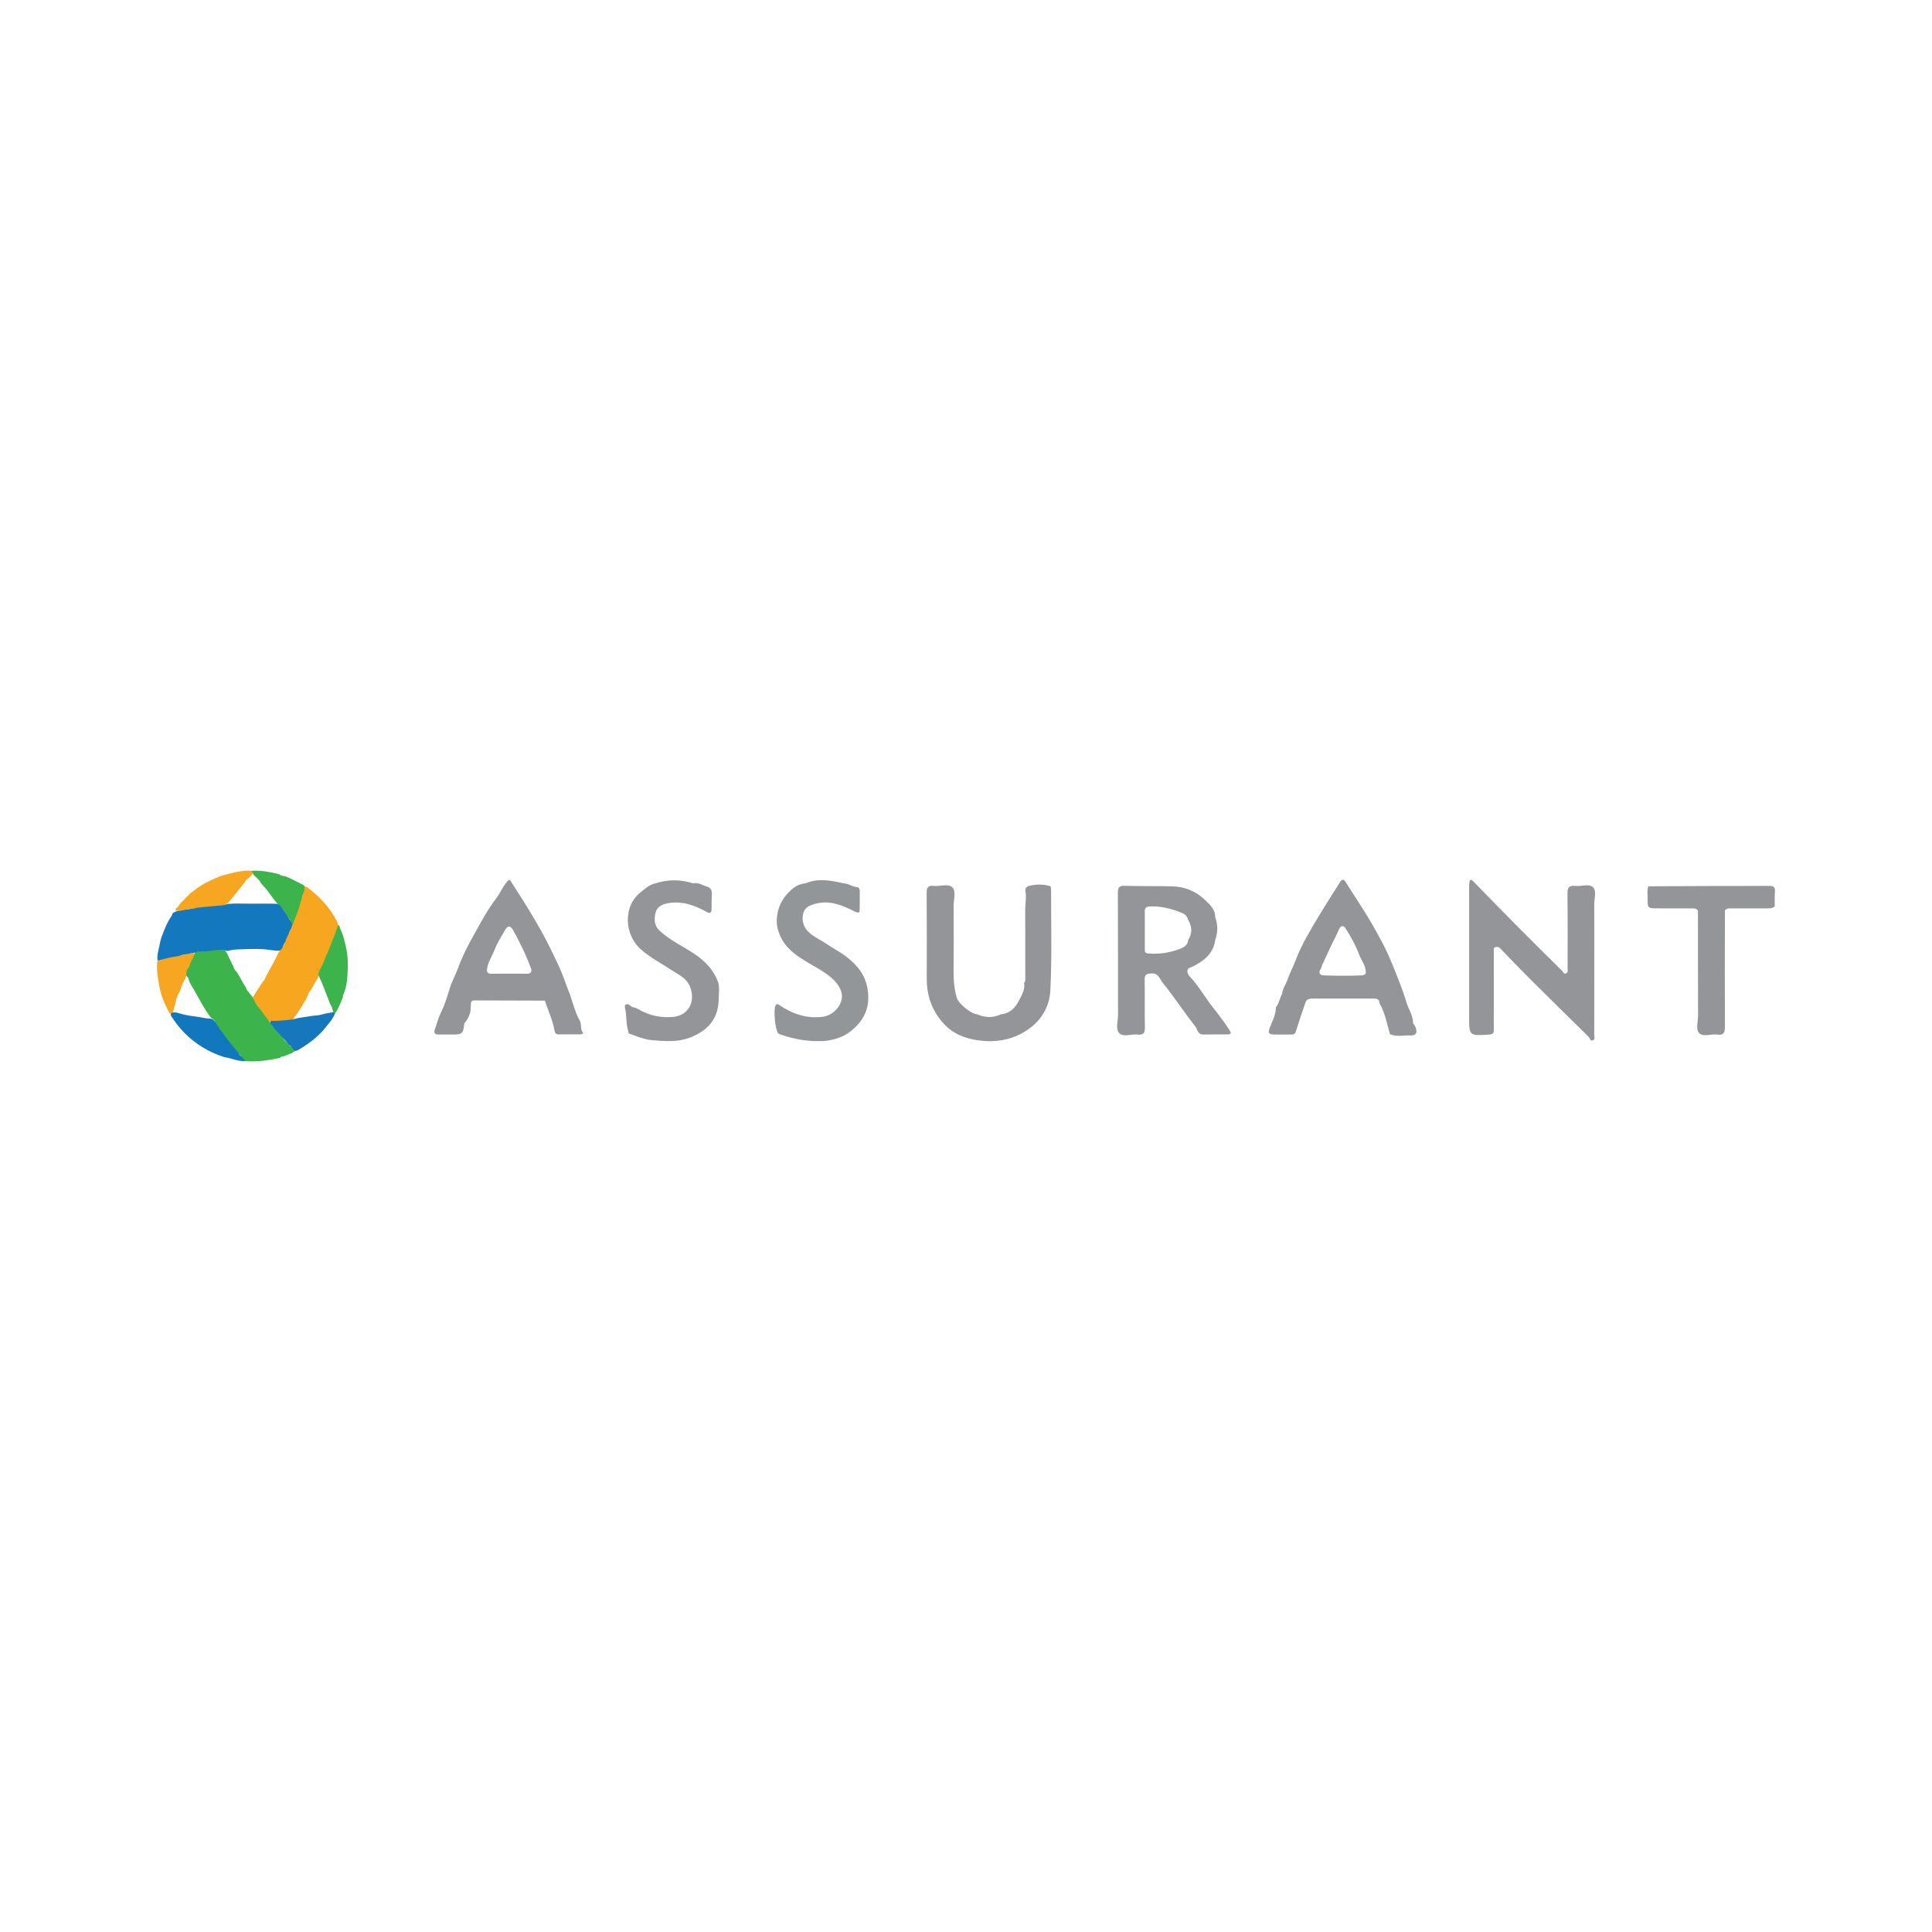 <?xml version="1.0" encoding="utf-8"?>
<!-- Generator: Adobe Illustrator 17.0.0, SVG Export Plug-In . SVG Version: 6.00 Build 0)  -->
<!DOCTYPE svg PUBLIC "-//W3C//DTD SVG 1.1//EN" "http://www.w3.org/Graphics/SVG/1.1/DTD/svg11.dtd">
<svg version="1.1" id="Layer_1" xmlns="http://www.w3.org/2000/svg" xmlns:xlink="http://www.w3.org/1999/xlink" x="0px" y="0px"
	 width="200px" height="200px" viewBox="0 0 200 200" enable-background="new 0 0 200 200" xml:space="preserve">
<g>
	<path fill="#949599" d="M108.761,91.749c0.016,0.137,0.047,0.275,0.047,0.412c-0.006,3.433,0.097,6.872-0.071,10.297
		c-0.085,1.745-0.912,3.236-2.546,4.268c-1.578,0.997-3.253,1.207-4.963,0.965c-1.311-0.186-2.585-0.66-3.563-1.749
		c-1.211-1.348-1.733-2.886-1.729-4.657c0.006-2.946,0.015-5.892-0.009-8.838c-0.005-0.569,0.15-0.809,0.739-0.739
		c0.658,0.078,1.504-0.28,1.933,0.164c0.399,0.412,0.113,1.241,0.118,1.884c0.015,2.227,0.022,4.454-0.002,6.681
		c-0.01,0.97,0.056,1.918,0.329,2.853c0.171,0.586,1.433,1.651,2.062,1.695c0.845,0.367,1.691,0.418,2.538,0.004
		c0.985-0.086,1.518-0.749,1.914-1.546c0.257-0.519,0.559-1.042,0.458-1.666c0.169-0.25,0.116-0.535,0.116-0.807
		c0.004-2.261,0.014-4.522-0.005-6.783c-0.005-0.644,0.155-1.283,0.024-1.93c-0.045-0.221,0.056-0.405,0.261-0.519h-0.002
		C107.194,91.522,107.978,91.504,108.761,91.749z"/>
	<path fill="#939599" d="M65.474,104.258c0.201,0.032,0.376,0.082,0.568,0.195c1.128,0.664,2.36,0.947,3.668,0.815
		c1.609-0.162,2.338-1.67,1.696-3.178c-0.356-0.836-1.078-1.135-1.701-1.548c-1.124-0.746-2.342-1.364-3.358-2.259
		c-1.716-1.512-1.894-4.47-0.009-5.935c0.469-0.364,0.878-0.774,1.481-0.896c1.307-0.42,2.615-0.43,3.925-0.01
		c0.561-0.131,1.01,0.239,1.51,0.367c0.265,0.068,0.46,0.349,0.438,0.708c-0.031,0.508-0.031,1.019-0.029,1.529
		c0.001,0.468-0.137,0.572-0.576,0.326c-1.234-0.692-2.521-1.132-3.984-0.864c-0.63,0.115-1.111,0.418-1.24,0.981
		c-0.149,0.648-0.176,1.318,0.446,1.885c1.056,0.964,2.339,1.559,3.512,2.33c1.108,0.728,2.003,1.632,2.482,2.868
		c0.225,0.58,0.101,1.239,0.095,1.862c-0.017,2.001-1.108,3.271-3.007,3.989c-1.31,0.495-2.604,0.35-3.884,0.255
		c-0.765-0.057-1.561-0.395-2.328-0.658c-0.159-0.055-0.125-0.23-0.16-0.358c-0.237-0.753-0.126-1.553-0.318-2.314
		c-0.031-0.124-0.045-0.311,0.109-0.369C65.102,103.868,65.257,104.151,65.474,104.258z"/>
	<path fill="#939699" d="M80.63,104.013c1.372,0.933,2.86,1.466,4.542,1.242c0.972-0.13,1.861-0.967,1.974-1.938
		c0.062-0.532-0.164-1.058-0.509-1.499c-0.753-0.963-1.839-1.471-2.851-2.079c-1.124-0.675-2.242-1.362-2.88-2.569
		c-0.46-0.871-0.637-1.727-0.385-2.781c0.237-0.989,0.709-1.658,1.414-2.295c0.437-0.395,0.911-0.604,1.477-0.659
		c1.311-0.555,2.619-0.283,3.928,0.008c0.492,0.001,0.877,0.365,1.376,0.389c0.281,0.013,0.29,0.32,0.29,0.556
		c0.001,0.557-0.003,1.113-0.011,1.67c-0.005,0.361,0.01,0.55-0.501,0.301c-1.225-0.597-2.492-1.179-3.928-0.837
		c-0.618,0.147-1.255,0.335-1.419,1.058c-0.172,0.761,0.033,1.432,0.635,1.974c0.52,0.468,1.16,0.739,1.728,1.124
		c0.839,0.569,1.759,1.02,2.522,1.701c0.839,0.749,1.478,1.55,1.73,2.747c0.436,2.072-0.283,3.583-1.872,4.756
		c-0.664,0.49-1.49,0.735-2.326,0.861c-0.023,0.003-0.046,0-0.069,0.001c-1.666,0.135-3.274-0.137-4.839-0.701
		c-0.036-0.029-0.076-0.053-0.106-0.086c-0.307-0.339-0.506-2.51-0.258-2.879C80.373,103.958,80.488,103.89,80.63,104.013z"/>
	<path fill="#949599" d="M49.006,103.562c-0.017-0.366,0.218-0.394,0.501-0.393c2.104,0.005,4.207,0.003,6.311,0.003
		c0.294,0,0.574,0.014,0.58,0.414C53.934,103.578,51.47,103.57,49.006,103.562z"/>
	<path fill="#949599" d="M48.058,105.956c-0.109-0.556,0.387-0.981,0.328-1.537c-0.014-0.134,0.209-0.129,0.336-0.163
		C48.752,104.921,48.459,105.46,48.058,105.956z"/>
	<path fill="#939598" d="M127.275,106.635c-0.503-0.772-1.056-1.527-1.622-2.229c-0.877-1.087-1.544-2.327-2.51-3.344
		c-0.259-0.273-0.371-0.764,0.072-0.904c0.363-0.114,0.662-0.317,0.952-0.495c0.863-0.529,1.488-1.277,1.629-2.335
		c0.287-0.8,0.287-1.6-0.001-2.402c0.028-0.769-0.533-1.247-0.984-1.699c-0.926-0.927-2.103-1.436-3.428-1.472
		c-1.645-0.045-3.293-0.005-4.938-0.056c-0.598-0.019-0.727,0.184-0.724,0.747c0.022,4.197,0.005,8.395,0.019,12.592
		c0.002,0.662-0.295,1.513,0.145,1.937c0.404,0.39,1.242,0.056,1.883,0.123c0.57,0.06,0.765-0.131,0.751-0.724
		c-0.038-1.646,0.009-3.293-0.026-4.939c-0.011-0.534,0.17-0.623,0.668-0.664c0.786-0.064,0.872,0.567,1.21,0.982
		c1.187,1.458,2.211,3.036,3.37,4.511c0.223,0.285,0.243,0.839,0.814,0.827c0.834-0.018,1.669,0.004,2.504-0.008
		C127.384,107.078,127.517,107.006,127.275,106.635z M122.111,98.242c-1.051,0.393-2.164,0.565-3.303,0.454
		c-0.304-0.03-0.297-0.24-0.297-0.449c-0.002-1.296,0.009-2.592-0.004-3.888c-0.004-0.384,0.131-0.505,0.523-0.523
		c1.214-0.054,2.344,0.253,3.438,0.723c0.261,0.112,0.443,0.364,0.523,0.659c0.41,0.699,0.467,1.398,0,2.097
		C122.967,97.875,122.462,98.11,122.111,98.242z"/>
	<path fill="#949599" d="M60.352,106.911c-0.322-0.368-0.106-0.84-0.33-1.241c-0.547-0.979-0.758-2.101-1.183-3.14
		c-0.31-0.756-0.563-1.596-0.9-2.323c-0.592-1.278-1.207-2.561-1.895-3.805c-0.965-1.743-2.033-3.413-3.107-5.084
		c-0.183-0.285-0.23-0.317-0.465-0.03c-0.449,0.548-0.72,1.207-1.14,1.758c-0.886,1.161-1.56,2.446-2.266,3.709
		c-0.611,1.093-1.198,2.217-1.62,3.391c-0.257,0.715-0.636,1.373-0.869,2.108c-0.26,0.819-0.492,1.676-0.887,2.467
		c-0.299,0.598-0.479,1.257-0.69,1.897c-0.102,0.311,0.028,0.482,0.377,0.475c0.487-0.009,0.974,0,1.461,0.001
		c1.02,0.002,1.132-0.104,1.22-1.138c0.26-0.552,0.36-1.165,0.663-1.699c0.08-0.237-0.118-0.589,0.285-0.694
		c0.159-0.16,0.356-0.194,0.573-0.194c2.062-0.001,4.125-0.001,6.187,0c0.24,0,0.464,0.024,0.633,0.217
		c0.34,0.998,0.785,1.963,0.987,3.002c0.056,0.288,0.1,0.489,0.434,0.489c0.741,0.001,1.483,0.009,2.225,0.004
		C60.173,107.08,60.429,106.999,60.352,106.911z M54.62,100.97c-1.271,0.059-2.545,0.06-3.816,0c-0.329-0.015-0.598-0.18-0.396-0.6
		c0.076-0.745,0.522-1.352,0.781-2.028c0.278-0.726,0.713-1.394,1.101-2.075c0.232-0.407,0.528-0.511,0.798-0.027
		c0.742,1.331,1.411,2.697,1.926,4.134C55.226,100.799,54.943,100.955,54.62,100.97z"/>
	<path fill="#949599" d="M50.408,100.37c-0.008,0.32,0.142,0.437,0.466,0.433c1.223-0.014,2.447-0.014,3.67-0.001
		c0.317,0.003,0.482-0.098,0.47-0.427c0.347,0.054,0.307,0.315,0.241,0.529c-0.08,0.26-0.339,0.292-0.57,0.293
		c-1.014,0.008-2.029,0.007-3.043,0.004c-0.368-0.001-0.745,0.03-1.102-0.036C50.054,101.075,50.014,100.755,50.408,100.37z"/>
	<path fill="#949599" d="M165.041,99.772c0,2.437,0.004,4.874-0.006,7.311c-0.001,0.21,0.134,0.51-0.152,0.617
		c-0.273,0.102-0.294-0.241-0.424-0.368c-2.042-1.988-4.068-3.993-6.086-6.006c-1.042-1.04-2.069-2.095-3.084-3.162
		c-0.143-0.15-0.273-0.154-0.425-0.131c-0.314,0.048-0.222,0.311-0.223,0.499c-0.006,2.089-0.003,4.178-0.003,6.267
		c0,0.603-0.013,1.207,0.004,1.81c0.011,0.363-0.141,0.468-0.492,0.491c-2.07,0.135-2.068,0.143-2.067-1.917
		c0.001-4.387,0-8.773,0.001-13.16c0-0.232-0.002-0.465,0.027-0.695c0.031-0.246,0.156-0.343,0.362-0.133
		c1.433,1.462,2.855,2.936,4.297,4.389c1.639,1.653,3.292,3.291,4.948,4.927c0.113,0.111,0.188,0.374,0.431,0.243
		c0.205-0.111,0.127-0.331,0.128-0.504c0.004-2.576,0.023-5.153-0.015-7.729c-0.01-0.647,0.182-0.881,0.817-0.812
		c0.617,0.067,1.407-0.254,1.817,0.131c0.42,0.393,0.132,1.189,0.139,1.806C165.054,95.687,165.041,97.73,165.041,99.772z"/>
	<path fill="#939598" d="M170.634,91.75c2.341-0.012,4.682-0.028,7.023-0.035c1.832-0.006,3.664,0.01,5.495-0.01
		c0.453-0.005,0.625,0.134,0.59,0.595c-0.038,0.507-0.019,1.019-0.024,1.529c-0.268,0.242-0.6,0.206-0.921,0.207
		c-1.154,0.004-2.309-0.001-3.463,0.003c-0.274,0.001-0.562-0.045-0.77,0.205c-0.005,4.016-0.023,8.032-0.001,12.047
		c0.004,0.629-0.148,0.897-0.803,0.808c-0.634-0.087-1.457,0.28-1.867-0.156c-0.373-0.396-0.109-1.197-0.111-1.819
		c-0.012-3.621-0.008-7.243-0.01-10.864c-0.198-0.269-0.49-0.22-0.764-0.221c-1.206-0.004-2.413,0.008-3.619-0.006
		c-0.766-0.009-0.84-0.082-0.823-0.839C170.576,92.713,170.473,92.224,170.634,91.75z"/>
	<path fill="#949599" d="M146.51,106.276c-0.053-0.129-0.15-0.232-0.227-0.347c0.001-0.804-0.48-1.454-0.696-2.186
		c-0.415-1.407-0.987-2.756-1.532-4.107c-0.565-1.398-1.304-2.735-2.061-4.044c-0.85-1.47-1.814-2.872-2.71-4.316
		c-0.209-0.336-0.412-0.197-0.534-0.008c-0.762,1.182-1.505,2.377-2.239,3.577c-0.443,0.724-0.871,1.459-1.279,2.203
		c-0.422,0.77-0.812,1.556-1.117,2.383c-0.249,0.673-0.605,1.296-0.835,1.987c-0.16,0.48-0.506,0.913-0.554,1.456
		c-0.25,0.461-0.322,1.003-0.655,1.426c0.014,0.752-0.357,1.395-0.617,2.062c-0.207,0.531-0.138,0.72,0.426,0.729
		c0.601,0.01,1.203,0.001,1.805,0.001c0.218,0.001,0.371-0.028,0.455-0.301c0.302-0.983,0.645-1.953,0.973-2.928
		c0.119-0.521,0.537-0.49,0.926-0.491c2.01-0.007,4.019-0.004,6.029-0.002c0.254,0,0.515-0.025,0.693,0.217
		c0.024,0.111,0.021,0.237,0.075,0.33c0.565,0.976,0.737,2.081,1.05,3.14c0.663,0.304,1.363,0.108,2.044,0.134
		C146.613,107.216,146.776,106.925,146.51,106.276z M141.377,100.796c-0.108,0.091-0.23,0.171-0.37,0.176
		c-1.317,0.051-2.635,0.05-3.952,0.001c-0.408-0.015-0.6-0.238-0.35-0.647c0.098-0.161,0.129-0.344,0.201-0.514
		c0.494-1.053,0.974-2.113,1.499-3.15c0.081-0.159,0.144-0.319,0.216-0.48c0.159-0.358,0.453-0.424,0.661-0.095
		c0.542,0.859,1.048,1.748,1.402,2.703C140.93,99.452,141.46,100.021,141.377,100.796z"/>
	<path fill="#3CB44B" d="M29.078,109.406c-0.028,0.042-0.043,0.087-0.107,0.101c-1.189,0.272-2.388,0.433-3.611,0.338
		c-0.142-0.112-0.263-0.242-0.346-0.404c-0.065-0.187-0.232-0.287-0.363-0.419c-0.695-0.695-1.271-1.484-1.82-2.295
		c-0.012-0.168-0.072-0.302-0.249-0.354c-0.161-0.094-0.198-0.266-0.266-0.418c-0.023-0.306-0.263-0.442-0.475-0.599
		c-0.665-0.85-1.151-1.808-1.674-2.744c-0.212-0.379-0.464-0.737-0.625-1.144c0-0.159-0.072-0.282-0.19-0.382
		c-0.049-0.044-0.091-0.092-0.113-0.156c-0.047-0.242-0.063-0.478,0.131-0.672c0.188-0.118,0.232-0.314,0.275-0.51
		c0.14-0.352,0.248-0.719,0.492-1.02c0.086-0.027,0.017-0.131,0.082-0.168c0.043-0.025,0.089-0.038,0.137-0.044
		c0.186-0.005,0.375,0.003,0.538-0.113c0.776,0.012,1.536-0.274,2.32-0.128c0.309,0.347,0.453,0.788,0.659,1.192
		c0.097,0.189,0.178,0.387,0.282,0.574c0.067,0.203,0.143,0.401,0.318,0.541c0.365,0.526,0.628,1.112,0.982,1.644
		c0.041,0.194,0.153,0.345,0.297,0.474c0.1,0.214,0.292,0.356,0.422,0.547c0.221,0.141,0.261,0.387,0.354,0.603
		c0.046,0.157,0.133,0.286,0.264,0.385c0.383,0.439,0.744,0.895,1.059,1.386c0.074,0.128,0.098,0.291,0.249,0.368
		c0.371,0.445,0.817,0.827,1.124,1.325c0.101,0.327,0.389,0.5,0.605,0.733c0.022,0.019,0.042,0.039,0.062,0.061
		c0.116,0.122,0.215,0.263,0.381,0.326c0.004,0.17,0.355,0.132,0.23,0.381c-0.09,0.068-0.179,0.137-0.269,0.205
		c-0.177,0.049-0.349,0.114-0.517,0.187l-0.003,0.001C29.516,109.322,29.294,109.356,29.078,109.406z"/>
	<path fill="#1378BD" d="M20.324,98.593c-0.04,0.004-0.079,0.008-0.119,0.012c-0.301,0.096-0.613,0.166-0.923,0.193
		c-0.275,0.024-0.522,0.078-0.751,0.224c-0.734,0.164-1.469,0.327-2.217,0.423c-0.086-0.541,0.087-1.058,0.195-1.57
		c0.06-0.286,0.107-0.586,0.214-0.873c0.29-0.781,0.59-1.553,1.067-2.239c0.069-0.099,0.03-0.302,0.231-0.301
		c0.163-0.133,0.358-0.159,0.558-0.206c0.586-0.137,1.204-0.101,1.768-0.343c0.497-0.146,1.004-0.178,1.522-0.18
		c0.498-0.002,0.987-0.181,1.494-0.116c0.08,0,0.152-0.034,0.23-0.046c0.673-0.046,1.347-0.038,2.021-0.027
		c1.038,0.018,2.077-0.027,3.115,0.022c0.222,0.034,0.4,0.129,0.486,0.351c0.055,0.159,0.127,0.307,0.271,0.407
		c0.121,0.225,0.322,0.402,0.398,0.654c0.025,0.166,0.118,0.285,0.253,0.378c0.109,0.098,0.174,0.218,0.188,0.365
		c-0.032,0.17-0.067,0.339-0.18,0.478c-0.17,0.163-0.224,0.375-0.253,0.597c-0.077,0.219-0.185,0.425-0.27,0.64
		c-0.113,0.118-0.221,0.24-0.265,0.404c-0.101,0.115-0.061,0.277-0.135,0.401c-0.053,0.079-0.122,0.137-0.215,0.165
		c-0.353,0.028-0.704-0.019-1.05-0.07c-1.106-0.163-2.214-0.092-3.321-0.053c-0.318,0.011-0.637,0.039-0.948,0.133
		c-0.145,0.043-0.298,0.025-0.427-0.075c-0.811-0.086-1.602,0.194-2.412,0.139C20.692,98.594,20.478,98.46,20.324,98.593z"/>
	<path fill="#F6A61F" d="M30.117,96.156c0.054-0.153,0.108-0.307,0.163-0.46c-0.021-0.201,0.059-0.377,0.144-0.549
		c0.287-0.586,0.393-1.237,0.662-1.829c0.183-0.338,0.272-0.706,0.334-1.082c0.017-0.16-0.051-0.343,0.124-0.459
		c0.24-0.022,0.385,0.179,0.532,0.292c0.788,0.605,1.491,1.308,2.071,2.116c0.129,0.179,0.261,0.368,0.377,0.562
		c0.122,0.095,0.106,0.266,0.207,0.373c0.147,0.193,0.235,0.411,0.276,0.649c0.064,0.104,0.028,0.202-0.009,0.306
		c-0.366,1.047-0.787,2.072-1.213,3.096c-0.242,0.582-0.574,1.122-0.768,1.724c0.012,0.28-0.197,0.462-0.318,0.677
		c-0.165,0.294-0.331,0.589-0.499,0.882c-0.187,0.189-0.27,0.437-0.378,0.671c-0.297,0.699-0.757,1.301-1.156,1.939
		c-0.144,0.101-0.217,0.247-0.253,0.415c-0.02,0.051-0.053,0.09-0.104,0.114c-0.736,0.14-1.477,0.219-2.227,0.165
		c-0.098-0.007-0.196-0.014-0.272-0.087c-0.351-0.473-0.702-0.947-1.053-1.42c-0.115-0.108-0.159-0.265-0.262-0.381
		c-0.199-0.132-0.128-0.442-0.363-0.55c0.331-0.577,0.701-1.13,1.072-1.682c0.142-0.141,0.241-0.307,0.296-0.499
		c0.478-0.862,0.953-1.725,1.382-2.612c0.044-0.092,0.148-0.121,0.179-0.216c0.04-0.035,0.081-0.07,0.121-0.105
		c0.118-0.117,0.113-0.296,0.213-0.422c0.04-0.131,0.133-0.235,0.182-0.361c0.006-0.238,0.181-0.414,0.238-0.633
		C29.99,96.615,29.968,96.344,30.117,96.156z"/>
	<path fill="#3CB44B" d="M32.945,100.891c0.07-0.465,0.385-0.824,0.538-1.254c0.218-0.614,0.542-1.183,0.749-1.805
		c0.157-0.471,0.384-0.92,0.539-1.395c0.074-0.224,0.156-0.446,0.234-0.669c0.213,0.034,0.141,0.234,0.203,0.355
		c0.337,0.651,0.475,1.358,0.634,2.067c0.202,0.903,0.175,1.806,0.131,2.71c-0.036,0.727-0.154,1.449-0.456,2.126
		c-0.033,0.074-0.02,0.169-0.028,0.254c-0.139,0.224-0.196,0.483-0.308,0.719c-0.156,0.303-0.269,0.63-0.493,0.896
		c-0.108,0.062-0.132-0.038-0.181-0.092c-0.015-0.028-0.026-0.057-0.034-0.088c-0.058-0.281-0.136-0.555-0.302-0.796
		C33.767,102.909,33.411,101.878,32.945,100.891z"/>
	<path fill="#1278BD" d="M22.899,106.693c0.536,0.822,1.183,1.558,1.796,2.321c0.079,0.174,0.214,0.294,0.373,0.393
		c0.041,0.184,0.273,0.241,0.292,0.439c-0.523,0.014-1.016-0.121-1.509-0.282c-0.236-0.077-0.488-0.079-0.734-0.162
		c-0.746-0.25-1.456-0.564-2.125-0.975c-0.684-0.42-1.314-0.911-1.878-1.479c-0.527-0.531-0.981-1.125-1.383-1.756
		c-0.049-0.076-0.049-0.184-0.071-0.277c0.019-0.034,0.046-0.059,0.082-0.075c0.408-0.124,0.789,0.06,1.161,0.154
		c0.406,0.102,0.821,0.178,1.224,0.22c0.565,0.06,1.114,0.216,1.682,0.24c0.283,0.048,0.424,0.264,0.567,0.478
		c0.093,0.124,0.108,0.3,0.259,0.384C22.73,106.436,22.788,106.583,22.899,106.693z"/>
	<path fill="#F6A621" d="M23.429,93.676c-1.032,0.099-2.064,0.197-3.096,0.296c-0.232,0.12-0.504,0.104-0.74,0.124
		c-0.474,0.04-0.929,0.302-1.42,0.148c-0.041-0.284,0.295-0.316,0.355-0.532c0.083-0.148,0.23-0.244,0.318-0.388l0,0
		c0.14-0.074,0.216-0.212,0.324-0.318c0.041-0.045,0.081-0.091,0.122-0.136c0.104-0.11,0.25-0.179,0.316-0.325
		c0.549-0.401,1.07-0.844,1.684-1.149c0.627-0.311,1.242-0.632,1.932-0.819c0.845-0.228,1.681-0.453,2.563-0.449
		c0.073,0,0.146,0.019,0.219,0.029c0.091,0.057,0.221,0.085,0.18,0.241c-0.134,0.244-0.368,0.395-0.555,0.59
		c-0.144,0.058-0.195,0.198-0.273,0.314c-0.561,0.687-1.091,1.4-1.671,2.072c-0.146,0.182-0.327,0.287-0.532,0.242
		c-0.08,0.01-0.04,0.077-0.047,0.035c-0.002-0.01,0.002-0.015,0.011-0.017C23.229,93.608,23.339,93.573,23.429,93.676z"/>
	<path fill="#3CB44B" d="M26.16,90.345c-0.012-0.095-0.163-0.077-0.153-0.189c0.685-0.065,1.36,0.019,2.031,0.148
		c0.298,0.059,0.597,0.117,0.889,0.204c0.183,0.205,0.462,0.14,0.69,0.235c0.625,0.258,1.214,0.581,1.815,0.885
		c0.05,0.025,0.074,0.099,0.111,0.151c-0.014,0.169-0.029,0.339-0.043,0.508c-0.231,0.308-0.196,0.711-0.37,1.04
		c-0.17,0.698-0.418,1.371-0.701,2.03c-0.048,0.112-0.048,0.251-0.149,0.341c-0.061-0.105-0.123-0.21-0.184-0.316
		c-0.081-0.131-0.149-0.271-0.259-0.382c-0.132-0.212-0.263-0.423-0.395-0.634c-0.061-0.146-0.14-0.281-0.253-0.393
		c-0.144-0.09-0.163-0.328-0.386-0.325c-0.414-0.482-0.789-0.993-1.161-1.508c-0.211-0.291-0.511-0.509-0.696-0.824
		c-0.05-0.159-0.175-0.257-0.294-0.36C26.512,90.733,26.2,90.649,26.16,90.345z"/>
	<path fill="#1677BC" d="M34.536,104.793c0.051,0.035,0.102,0.069,0.152,0.104c-0.226,0.585-0.643,1.044-1.027,1.519
		c-0.779,0.963-1.767,1.68-2.829,2.298c-0.097,0.056-0.22,0.068-0.331,0.1c-0.013-0.173-0.201-0.197-0.274-0.319
		c-0.082-0.175-0.211-0.303-0.385-0.385l0.001-0.002c-0.163-0.3-0.449-0.494-0.655-0.757c-0.266-0.387-0.677-0.649-0.909-1.065
		c-0.055-0.098-0.128-0.187-0.234-0.24c-0.09-0.12-0.099-0.241-0.006-0.364c0.778,0.023,1.547-0.076,2.317-0.16
		c0.333-0.114,0.686-0.169,1.027-0.218c0.451-0.066,0.903-0.151,1.361-0.181c0.408-0.027,0.789-0.184,1.191-0.246
		C34.135,104.846,34.332,104.797,34.536,104.793z"/>
	<path fill="#F6A620" d="M17.775,104.871c-0.039,0.015-0.078,0.029-0.117,0.044c-0.143,0.002-0.159-0.124-0.206-0.213
		c-0.347-0.661-0.668-1.34-0.836-2.066c-0.223-0.961-0.412-1.935-0.35-2.934c0.005-0.078-0.041-0.178,0.074-0.22
		c0.009-0.003,0.027-0.003,0.028-0.007c0.014-0.064-0.039-0.014-0.054-0.031c0.725-0.196,1.45-0.389,2.199-0.474
		c0.298-0.101,0.589-0.228,0.918-0.186c0.152,0.02,0.254-0.153,0.417-0.126c0.112,0.019,0.236-0.03,0.332,0.069
		c-0.165,0.343-0.33,0.686-0.495,1.028c-0.093,0.169-0.102,0.378-0.25,0.52c-0.181,0.198-0.129,0.446-0.146,0.679
		c-0.038,0.295-0.234,0.52-0.348,0.781c-0.14,0.321-0.223,0.664-0.375,0.98c-0.2,0.316-0.331,0.658-0.375,1.031
		c-0.065,0.297-0.211,0.573-0.239,0.88C17.942,104.744,17.873,104.818,17.775,104.871z"/>
</g>
</svg>

